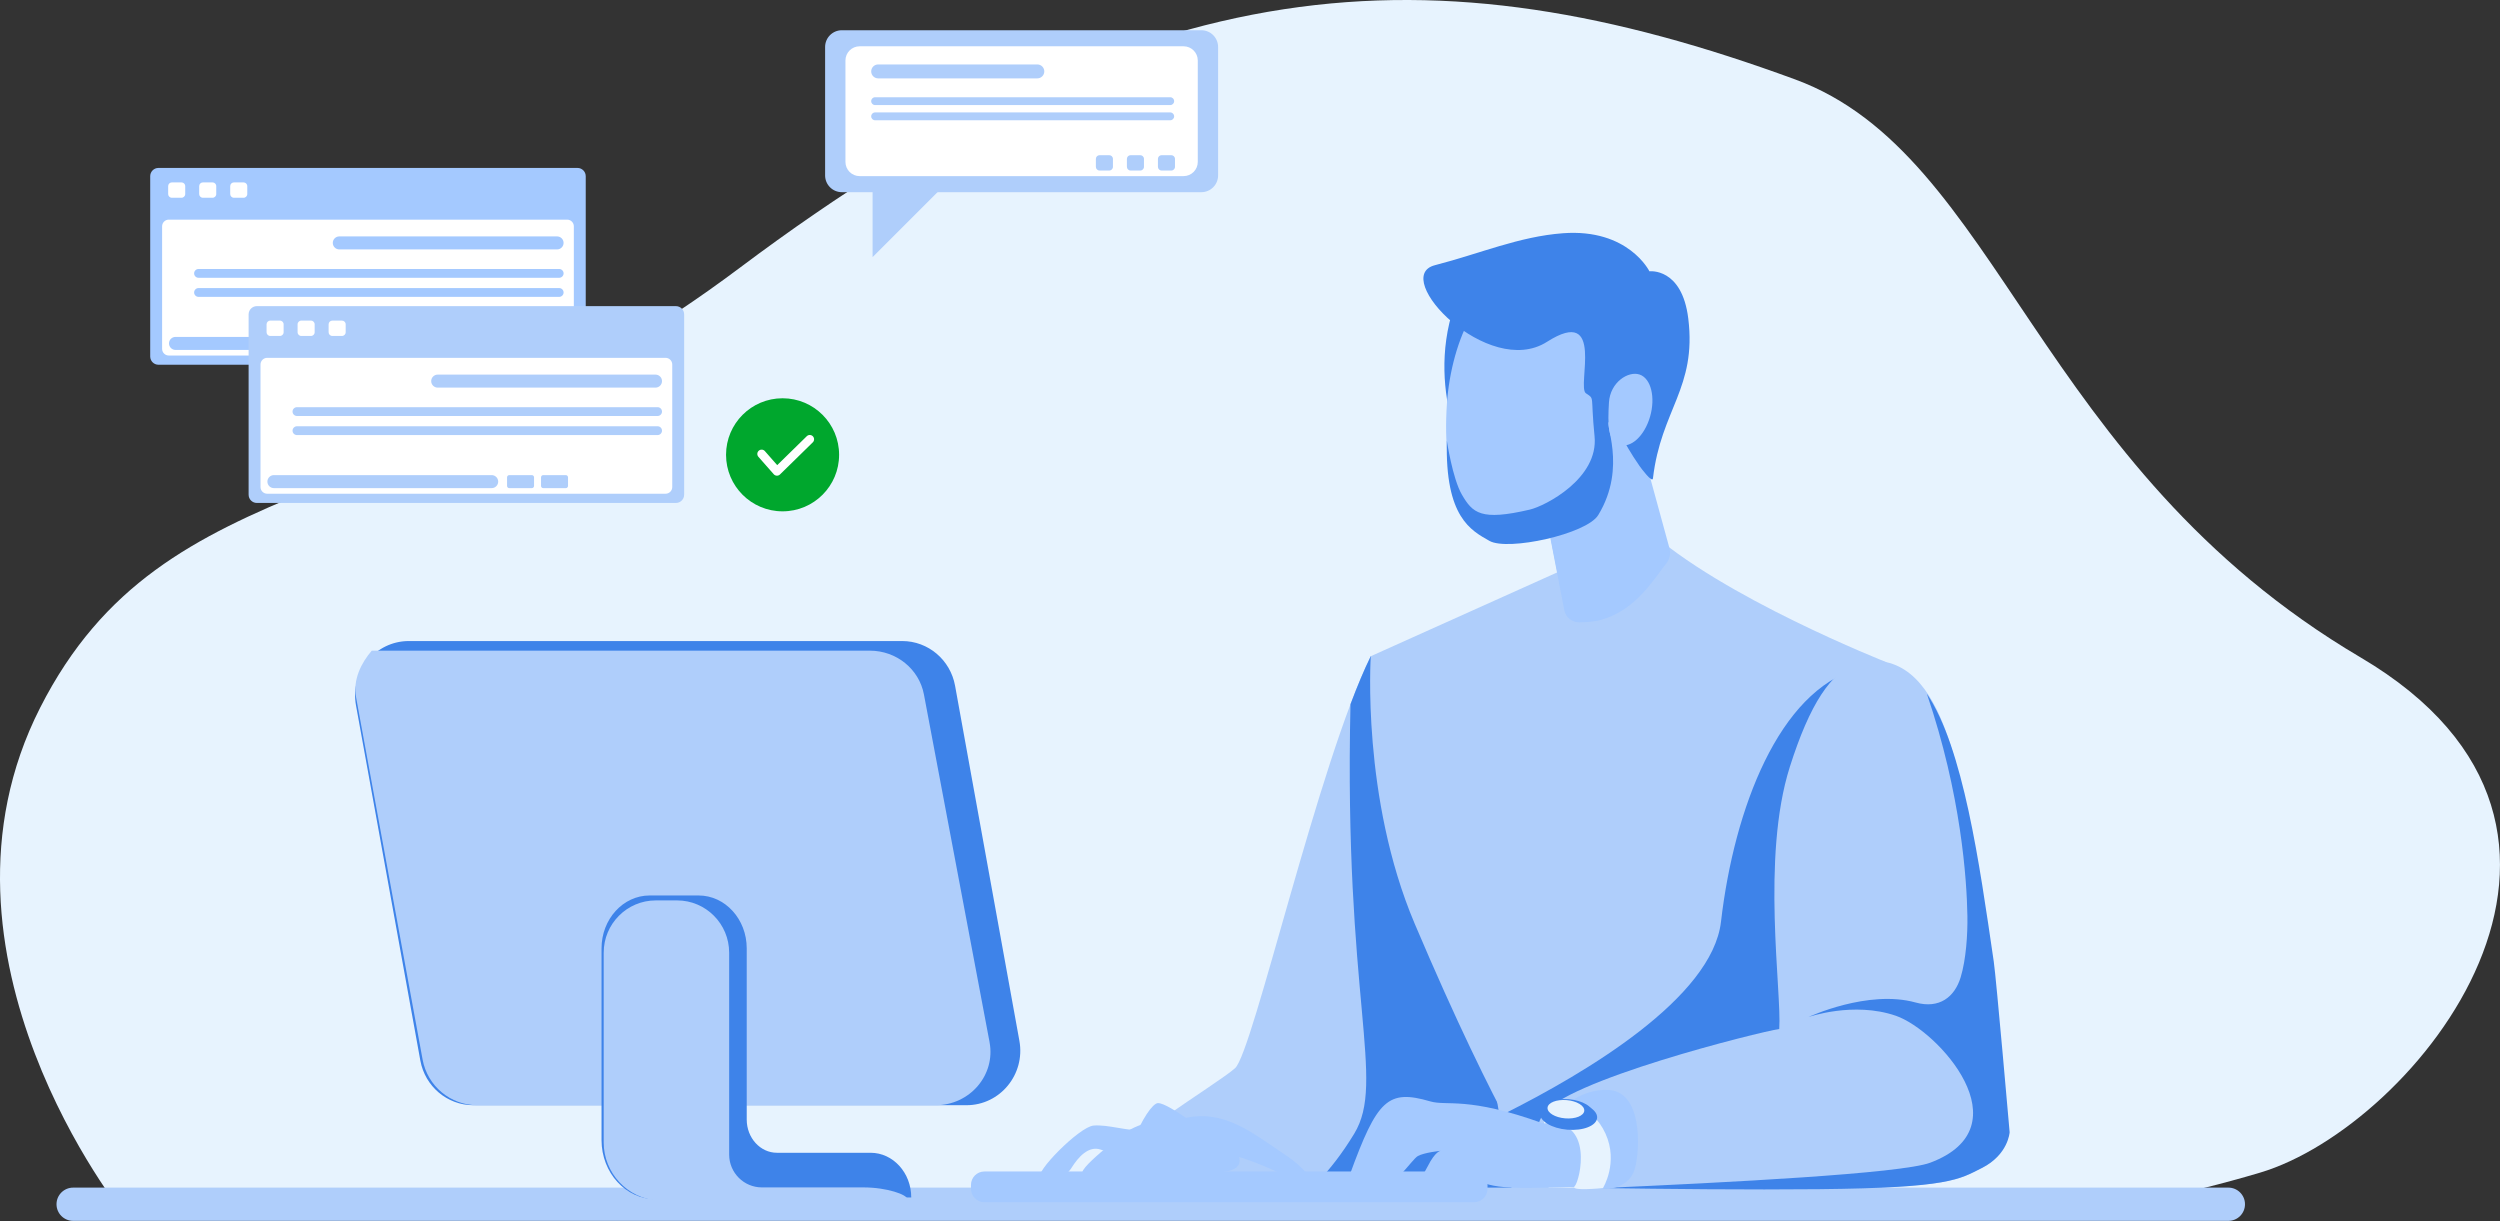 <svg width="733" height="358" viewBox="0 0 733 358" fill="none" xmlns="http://www.w3.org/2000/svg">
<rect x="0" y="0" width="733" height="358" fill="#333333" stroke="none"/>
<g clip-path="url(#clip0_115_1663)">
<path d="M36.335 356.095C36.335 356.095 -25.072 279.955 11.773 207.496C48.618 135.037 118.616 152.232 216.862 78.547C336.131 -10.902 419.885 -15.818 526.339 23.288C586.515 45.394 596.337 136.273 692.127 192.762C778.479 243.689 708.091 330.309 662.654 343.817C617.218 357.326 586.515 357.326 586.515 357.326L36.335 356.095Z" fill="#E7F3FE"/>
<path d="M401.912 192.4C386.584 223.514 367.37 308.524 362.128 313.183C356.885 317.842 326.608 335.894 321.366 344.628C316.123 353.362 318.453 350.449 320.782 351.032C323.111 351.616 454.705 352.194 454.705 352.194C454.705 352.194 439.567 261.941 437.821 261.358C436.075 260.774 401.907 192.4 401.907 192.4H401.912Z" fill="#AFCEFB"/>
<path d="M380.12 351.773C404.288 351.941 429.796 352.073 443.835 352.141L424.611 237.179C414.357 217.303 401.911 192.395 401.911 192.395C399.981 196.317 397.983 201.097 395.964 206.46C393.971 292.807 406.407 317.005 397.063 332.391C389.775 344.396 383.123 349.77 380.115 351.768L380.12 351.773Z" fill="#3E83E9"/>
<path d="M653.358 357.958H21.443C18.751 357.958 16.569 355.776 16.569 353.083C16.569 350.391 18.751 348.209 21.443 348.209H653.358C656.05 348.209 658.232 350.391 658.232 353.083C658.232 355.776 656.05 357.958 653.358 357.958Z" fill="#AFCEFB"/>
<path d="M482.615 154.852C504.473 175.028 553.123 194.163 553.123 194.163C553.123 194.163 560.516 262.457 555.474 301.132C550.431 339.801 553.234 347.647 553.234 347.647H452.916C452.916 347.647 439.455 328.964 414.804 270.865C399.113 233.878 401.916 192.401 401.916 192.401L463.007 164.937L482.62 154.852H482.615Z" fill="#AFCEFB"/>
<path d="M452.913 347.642H553.23C553.23 347.642 550.428 339.796 555.47 301.127C559.624 269.283 555.344 217.357 553.703 200.01L544.58 196.098C521.675 202.697 508.477 236.86 504.596 270.245C501.999 292.582 464.991 314.572 440.782 326.682C448.738 341.842 452.913 347.642 452.913 347.642Z" fill="#3E83E9"/>
<path d="M428.32 84.748C416.225 111.681 430.744 136.632 430.302 135.58C429.86 134.528 448.606 90.106 448.606 90.106L428.32 84.748Z" fill="#3E83E9"/>
<path d="M474.145 104.666L489.484 160.725C489.915 162.307 489.547 163.99 488.516 165.268C484.919 169.701 479.798 178.813 469.465 181.737C467.457 182.305 464.98 182.457 462.977 182.462C460.868 182.468 459.054 180.985 458.654 178.918L448.38 125.752L474.15 104.666H474.145Z" fill="#A4C9FF"/>
<path d="M471.214 109.352L465.609 111.649L448.372 125.752L457.622 172.893C473.312 163.112 475.6 156.508 471.209 109.357L471.214 109.352Z" fill="#A4C9FF"/>
<path d="M473.582 129.465C470.185 147.906 456.387 160.379 442.763 157.324C429.134 154.269 422.634 142.332 424.233 118.402C425.49 99.624 434.744 79.217 448.374 82.277C462.003 85.332 476.979 111.03 473.582 129.47V129.465Z" fill="#A4C9FF"/>
<path d="M553.124 194.156C573.421 198.741 577.192 239.966 583.791 283.447C584.548 288.453 588.45 330.808 588.45 330.808C588.45 330.808 588.839 338.575 581.072 342.456C574.436 345.774 571.755 348.276 533.322 348.666C496.409 349.039 448.821 347.503 448.821 347.503C448.821 347.503 448.4 333.769 452.186 327.059C457.881 316.963 516.243 302.472 521.675 301.699C522.453 290.83 516.316 251.498 524.782 224.833C530.603 206.492 536.866 196.88 544.706 194.372C547.319 193.536 550.111 193.488 553.119 194.167L553.124 194.156Z" fill="#AFCEFB"/>
<path d="M469.695 348.341C487.894 348.615 512.866 348.878 533.326 348.667C571.759 348.278 574.44 345.775 581.076 342.457C588.843 338.577 589.227 331.978 589.227 331.978C589.227 331.978 585.304 286.909 584.568 281.898C580.298 252.782 575.681 219.466 564.944 203.381C575.04 232.969 576.665 257.93 576.843 268.594C576.933 273.994 576.439 281.388 574.861 286.556C573.115 292.283 568.651 295.874 561.663 293.934C547.686 290.053 530.218 298.204 530.218 298.204C530.218 298.204 543.416 293.545 555.842 297.814C568.262 302.084 593.886 330.426 565.938 340.906C557.383 344.114 506.151 346.727 469.701 348.341H469.695Z" fill="#3E83E9"/>
<path d="M455.295 328.348C455.295 328.348 460.469 319.551 471.08 319.551C481.691 319.551 480.913 336.893 479.362 342.582C477.811 348.277 471.595 348.534 471.595 348.534L448.822 347.499L455.289 328.348H455.295Z" fill="#A4C9FF"/>
<path d="M288.632 343.482H432.205C434.376 343.482 436.143 345.244 436.143 347.421V348.551C436.143 350.723 434.382 352.49 432.205 352.49H288.627C286.456 352.49 284.689 350.728 284.689 348.551V347.421C284.689 345.249 286.45 343.482 288.627 343.482H288.632Z" fill="#A4C9FF"/>
<path d="M452.45 329.385C430.192 321.361 424.355 324.385 419.323 322.918C406.903 319.295 403.795 322.402 395.771 344.398C394.173 348.783 398.879 349.057 403.538 349.057C408.197 349.057 413.891 339.997 415.7 338.961C417.514 337.925 422.431 337.409 422.431 337.409C422.431 337.409 420.88 337.41 418.55 342.068C416.221 346.727 413.376 348.536 416.999 348.536C420.622 348.536 421.142 342.584 427.868 343.877C434.598 345.171 432.011 348.536 448.833 348.278C465.654 348.021 478.353 348.278 478.079 338.182C477.822 328.607 478.878 323.817 469.797 322.134C462.809 320.841 452.456 329.38 452.456 329.38L452.45 329.385Z" fill="#A4C9FF"/>
<path d="M452.739 329.385C467.62 327.702 463.256 346.237 461.699 347.794C460.148 349.345 469.986 348.341 469.986 348.341C469.986 348.341 474.608 340.906 470.728 332.366C466.847 323.827 459.081 323.438 459.081 323.438L452.481 327.06L452.739 329.39V329.385Z" fill="#E7F3FE"/>
<path d="M468.276 327.77C468.082 330.068 464.18 331.614 459.558 331.23C454.936 330.846 451.339 328.669 451.534 326.371C451.723 324.073 455.63 322.522 460.252 322.911C464.874 323.295 468.471 325.472 468.276 327.77Z" fill="#3E83E9"/>
<path d="M467.094 326.629C466.92 328.68 463.434 330.068 459.301 329.721C455.168 329.374 451.96 327.433 452.134 325.377C452.307 323.327 455.794 321.939 459.927 322.286C464.06 322.633 467.267 324.573 467.094 326.629Z" fill="#3E83E9"/>
<path d="M464.511 325.677C464.39 327.154 461.877 328.148 458.901 327.901C455.924 327.654 453.616 326.255 453.737 324.778C453.858 323.3 456.371 322.306 459.348 322.553C462.318 322.8 464.632 324.199 464.506 325.677H464.511Z" fill="#E7F3FE"/>
<path d="M283.381 324.048H138.747C131.138 324.048 124.618 318.537 123.24 310.95L104.378 206.825C102.601 197.008 110.036 187.953 119.885 187.953H264.519C272.128 187.953 278.654 193.464 280.026 201.052L298.888 305.176C300.665 314.993 293.23 324.048 283.381 324.048Z" fill="#3E83E9"/>
<path d="M290.143 305.571L270.893 203.602C269.489 196.172 262.832 190.777 255.065 190.777H109C105.914 194.358 103.453 199.264 104.389 204.375L123.913 310.682C125.333 318.428 132.09 324.054 139.961 324.054H274.311C284.359 324.054 291.952 315.188 290.138 305.571H290.143Z" fill="#AFCEFB"/>
<path d="M255.264 337.993H227.805C222.91 337.993 218.94 333.634 218.94 328.255V278.054C218.94 269.494 212.619 262.553 204.827 262.553H190.482C182.689 262.553 176.369 269.494 176.369 278.054V334.271C176.369 343.883 183.494 351.66 192.243 351.602L267.179 351.087C267.179 343.856 261.842 337.993 255.259 337.993H255.264Z" fill="#3E83E9"/>
<path d="M177 279.328V334.914C177 343.964 183.986 351.361 192.83 352L266 351.541C265.994 350.337 260.223 348.146 253.1 348.146H223.386C218.088 348.146 213.79 343.832 213.79 338.515V279.328C213.79 270.864 206.95 264 198.517 264H192.277C183.844 264 177.005 270.864 177.005 279.328H177Z" fill="#AFCEFB"/>
<path d="M330.54 331.614C341.593 325.472 355.101 327.523 360.013 333.659C364.924 339.801 365.744 343.892 354.691 343.892C343.638 343.892 321.538 344.712 317.852 344.302C314.166 343.892 330.54 331.614 330.54 331.614Z" fill="#A4C9FF"/>
<path d="M346.909 327.928C358.777 325.062 366.89 331.971 376.792 338.571C385.389 344.302 387.114 349.871 377.612 345.117C363.693 338.16 355.506 337.34 355.506 337.34L346.909 327.928Z" fill="#A4C9FF"/>
<path d="M336.099 331.578C330.105 331.578 324.873 329.664 320.64 330.016C316.407 330.368 303.009 344.119 305.123 345.181C305.275 345.254 305.438 345.328 305.617 345.391C308.798 346.564 312.389 345.265 314.183 342.389C316.081 339.344 319.162 335.805 322.754 337.073C328.748 339.186 335.037 338.987 335.037 338.987L336.094 331.583L336.099 331.578Z" fill="#A4C9FF"/>
<path d="M332.586 346.347C326.445 343.891 336.272 323.426 339.543 323.426C342.814 323.426 355.097 333.248 355.097 333.248C355.097 333.248 352.21 334.878 342.409 331.613C339.953 330.793 337.908 344.711 335.042 346.347C332.176 347.982 332.586 346.347 332.586 346.347Z" fill="#A4C9FF"/>
<path d="M424.222 129.176C423.654 151.713 431.331 155.525 436.7 158.585C442.074 161.646 465.21 156.592 468.602 151.019C477.289 136.758 469.98 123.46 471.92 123.665C473.866 123.865 475.643 129.418 480.707 136.621C481.18 137.295 484.472 141.743 484.645 140.265C486.996 120.084 497.507 113.816 495.004 93.404C493.158 78.354 483.609 79.548 483.609 79.548C483.609 79.548 477.446 66.954 458.264 68.385C445.413 69.342 433.955 74.348 420.71 77.76C407.464 81.168 436.385 111.198 453.569 100.229C470.753 89.26 462.266 113.422 464.979 115.299C467.692 117.171 466.283 115.546 467.524 127.914C468.765 140.281 453.064 148.353 448.563 149.41C434.171 152.796 431.768 150.419 428.613 145.003C425.878 140.302 424.217 129.181 424.217 129.181L424.222 129.176Z" fill="#3E83E9"/>
<path d="M483.789 122.197C482.138 127.876 478.105 131.546 474.777 130.395C471.448 129.243 471.353 124.627 471.743 118.022C472.095 112.07 477.427 108.673 480.755 109.824C484.084 110.976 485.44 116.518 483.789 122.197Z" fill="#A4C9FF"/>
<path d="M46.458 49.238H169.318C170.653 49.238 171.736 50.322 171.736 51.657V104.524C171.736 105.86 170.653 106.943 169.318 106.943H46.458C45.122 106.943 44.039 105.86 44.039 104.524V51.657C44.039 50.322 45.122 49.238 46.458 49.238Z" fill="#A4C9FF"/>
<path d="M49.486 64.398H166.293C167.371 64.398 168.25 65.277 168.25 66.355V102.284C168.25 103.362 167.371 104.24 166.293 104.24H49.486C48.408 104.24 47.53 103.362 47.53 102.284V66.355C47.53 65.277 48.408 64.398 49.486 64.398Z" fill="white"/>
<path d="M50.388 53.482H53.222C53.821 53.482 54.305 53.966 54.305 54.566V56.9C54.305 57.5 53.821 57.983 53.222 57.983H50.388C49.788 57.983 49.304 57.5 49.304 56.9V54.566C49.304 53.966 49.788 53.482 50.388 53.482Z" fill="white"/>
<path d="M59.486 53.482H62.32C62.919 53.482 63.403 53.966 63.403 54.566V56.9C63.403 57.5 62.919 57.983 62.32 57.983H59.486C58.886 57.983 58.402 57.5 58.402 56.9V54.566C58.402 53.966 58.886 53.482 59.486 53.482Z" fill="white"/>
<path d="M68.581 53.482H71.415C72.015 53.482 72.499 53.966 72.499 54.566V56.9C72.499 57.5 72.015 57.983 71.415 57.983H68.581C67.982 57.983 67.498 57.5 67.498 56.9V54.566C67.498 53.966 67.982 53.482 68.581 53.482Z" fill="white"/>
<path d="M163.334 73.132H99.483C98.431 73.132 97.574 72.275 97.574 71.223C97.574 70.171 98.431 69.314 99.483 69.314H163.334C164.386 69.314 165.243 70.171 165.243 71.223C165.243 72.275 164.386 73.132 163.334 73.132Z" fill="#A4C9FF"/>
<path d="M115.31 102.599H51.459C50.407 102.599 49.55 101.742 49.55 100.69C49.55 99.638 50.407 98.781 51.459 98.781H115.31C116.362 98.781 117.219 99.638 117.219 100.69C117.219 101.742 116.362 102.599 115.31 102.599Z" fill="#A4C9FF"/>
<path d="M127.072 98.781H120.463C120.102 98.781 119.811 99.073 119.811 99.433V101.952C119.811 102.312 120.102 102.604 120.463 102.604H127.072C127.432 102.604 127.724 102.312 127.724 101.952V99.433C127.724 99.073 127.432 98.781 127.072 98.781Z" fill="#B7E1FF"/>
<path d="M137.03 98.781H130.421C130.06 98.781 129.769 99.073 129.769 99.433V101.952C129.769 102.312 130.06 102.604 130.421 102.604H137.03C137.39 102.604 137.682 102.312 137.682 101.952V99.433C137.682 99.073 137.39 98.781 137.03 98.781Z" fill="#B7E1FF"/>
<path d="M163.948 81.45H58.21C57.494 81.45 56.916 80.867 56.916 80.157C56.916 79.447 57.5 78.863 58.21 78.863H163.948C164.664 78.863 165.247 79.447 165.247 80.157C165.247 80.867 164.664 81.45 163.948 81.45Z" fill="#A4C9FF"/>
<path d="M163.948 87.046H58.21C57.494 87.046 56.916 86.462 56.916 85.752C56.916 85.043 57.5 84.459 58.21 84.459H163.948C164.664 84.459 165.247 85.043 165.247 85.752C165.247 86.462 164.664 87.046 163.948 87.046Z" fill="#A4C9FF"/>
<path d="M198.171 89.758H75.316C73.977 89.758 72.892 90.843 72.892 92.182V145.043C72.892 146.382 73.977 147.468 75.316 147.468H198.171C199.51 147.468 200.595 146.382 200.595 145.043V92.182C200.595 90.843 199.51 89.758 198.171 89.758Z" fill="#AFCEFB"/>
<path d="M78.339 104.918H195.147C196.225 104.918 197.103 105.796 197.103 106.874V142.804C197.103 143.882 196.225 144.76 195.147 144.76H78.339C77.261 144.76 76.383 143.882 76.383 142.804V106.874C76.383 105.796 77.261 104.918 78.339 104.918Z" fill="white"/>
<path d="M82.074 94.002H79.24C78.642 94.002 78.157 94.487 78.157 95.085V97.42C78.157 98.018 78.642 98.503 79.24 98.503H82.074C82.673 98.503 83.158 98.018 83.158 97.42V95.085C83.158 94.487 82.673 94.002 82.074 94.002Z" fill="white"/>
<path d="M91.173 94.002H88.338C87.74 94.002 87.255 94.487 87.255 95.085V97.42C87.255 98.018 87.74 98.503 88.338 98.503H91.173C91.771 98.503 92.256 98.018 92.256 97.42V95.085C92.256 94.487 91.771 94.002 91.173 94.002Z" fill="white"/>
<path d="M97.434 94.002H100.268C100.867 94.002 101.351 94.486 101.351 95.085V97.42C101.351 98.019 100.867 98.503 100.268 98.503H97.434C96.834 98.503 96.351 98.019 96.351 97.42V95.085C96.351 94.486 96.834 94.002 97.434 94.002Z" fill="white"/>
<path d="M192.193 113.651H128.336C127.284 113.651 126.427 112.794 126.427 111.743C126.427 110.691 127.29 109.834 128.336 109.834H192.193C193.244 109.834 194.101 110.691 194.101 111.743C194.101 112.794 193.244 113.651 192.193 113.651Z" fill="#AFCEFB"/>
<path d="M144.161 143.118H80.31C79.258 143.118 78.401 142.261 78.401 141.21C78.401 140.158 79.258 139.301 80.31 139.301H144.161C145.213 139.301 146.07 140.158 146.07 141.21C146.07 142.261 145.213 143.118 144.161 143.118Z" fill="#AFCEFB"/>
<path d="M155.931 139.301H149.321C148.961 139.301 148.669 139.593 148.669 139.953V142.472C148.669 142.832 148.961 143.124 149.321 143.124H155.931C156.291 143.124 156.583 142.832 156.583 142.472V139.953C156.583 139.593 156.291 139.301 155.931 139.301Z" fill="#AFCEFB"/>
<path d="M165.891 139.301H159.281C158.921 139.301 158.629 139.593 158.629 139.953V142.472C158.629 142.832 158.921 143.124 159.281 143.124H165.891C166.251 143.124 166.543 142.832 166.543 142.472V139.953C166.543 139.593 166.251 139.301 165.891 139.301Z" fill="#AFCEFB"/>
<path d="M192.807 121.97H87.068C86.353 121.97 85.774 121.386 85.774 120.676C85.774 119.966 86.358 119.383 87.068 119.383H192.807C193.522 119.383 194.1 119.966 194.1 120.676C194.1 121.386 193.517 121.97 192.807 121.97Z" fill="#AFCEFB"/>
<path d="M192.807 127.566H87.068C86.353 127.566 85.774 126.982 85.774 126.272C85.774 125.562 86.358 124.979 87.068 124.979H192.807C193.522 124.979 194.1 125.562 194.1 126.272C194.1 126.982 193.517 127.566 192.807 127.566Z" fill="#AFCEFB"/>
<path d="M246.025 133.346C246.025 142.5 238.606 149.925 229.451 149.925C220.297 149.925 212.877 142.506 212.877 133.346C212.877 124.186 220.297 116.771 229.451 116.771C238.606 116.771 246.025 124.191 246.025 133.346Z" fill="#00A72D"/>
<path d="M227.807 139.471C227.807 139.471 227.775 139.471 227.76 139.471C227.412 139.46 227.086 139.303 226.86 139.045L222.359 133.929C221.897 133.403 221.949 132.609 222.475 132.146C222.996 131.683 223.795 131.736 224.258 132.262L227.88 136.379L236.546 127.897C237.046 127.408 237.845 127.419 238.329 127.918C238.818 128.418 238.807 129.217 238.308 129.701L228.69 139.113C228.454 139.345 228.138 139.471 227.807 139.471Z" fill="white"/>
<path d="M246.837 8.865H352.234C354.948 8.865 357.146 11.069 357.146 13.777V51.436C357.146 54.15 354.943 56.348 352.234 56.348H246.832C244.119 56.348 241.921 54.144 241.921 51.436V13.777C241.921 11.063 244.124 8.865 246.832 8.865H246.837Z" fill="#AFCEFB"/>
<path d="M255.844 49.181V75.377L286.032 45.19C286.032 45.19 256.459 49.181 255.844 49.181Z" fill="#AFCEFB"/>
<path d="M252.049 13.572H347.024C349.322 13.572 351.189 15.439 351.189 17.737V47.472C351.189 49.77 349.322 51.637 347.024 51.637H252.049C249.751 51.637 247.885 49.77 247.885 47.472V17.737C247.885 15.439 249.751 13.572 252.049 13.572Z" fill="white"/>
<path d="M304.141 22.983H257.479C256.354 22.983 255.434 22.063 255.434 20.938C255.434 19.813 256.354 18.893 257.479 18.893H304.141C305.266 18.893 306.187 19.813 306.187 20.938C306.187 22.063 305.266 22.983 304.141 22.983Z" fill="#AFCEFB"/>
<path d="M343.121 28.51H256.569C255.942 28.51 255.434 29.018 255.434 29.646V29.672C255.434 30.299 255.942 30.808 256.569 30.808H343.121C343.748 30.808 344.257 30.299 344.257 29.672V29.646C344.257 29.018 343.748 28.51 343.121 28.51Z" fill="#AFCEFB"/>
<path d="M343.121 32.963H256.569C255.942 32.963 255.434 33.471 255.434 34.099V34.125C255.434 34.752 255.942 35.261 256.569 35.261H343.121C343.748 35.261 344.257 34.752 344.257 34.125V34.099C344.257 33.471 343.748 32.963 343.121 32.963Z" fill="#AFCEFB"/>
<path d="M322.394 45.5H325.228C325.828 45.5 326.312 45.984 326.312 46.583V48.918C326.312 49.517 325.828 50.001 325.228 50.001H322.394C321.795 50.001 321.311 49.517 321.311 48.918V46.583C321.311 45.984 321.795 45.5 322.394 45.5Z" fill="#AFCEFB"/>
<path d="M331.492 45.5H334.326C334.926 45.5 335.41 45.984 335.41 46.583V48.918C335.41 49.517 334.926 50.001 334.326 50.001H331.492C330.893 50.001 330.409 49.517 330.409 48.918V46.583C330.409 45.984 330.893 45.5 331.492 45.5Z" fill="#AFCEFB"/>
<path d="M340.588 45.5H343.422C344.021 45.5 344.505 45.984 344.505 46.583V48.918C344.505 49.517 344.021 50.001 343.422 50.001H340.588C339.988 50.001 339.505 49.517 339.505 48.918V46.583C339.505 45.984 339.988 45.5 340.588 45.5Z" fill="#AFCEFB"/>
</g>
<defs>
<clipPath id="clip0_115_1663">
<rect width="733" height="357.958" fill="white"/>
</clipPath>
</defs>
</svg>
